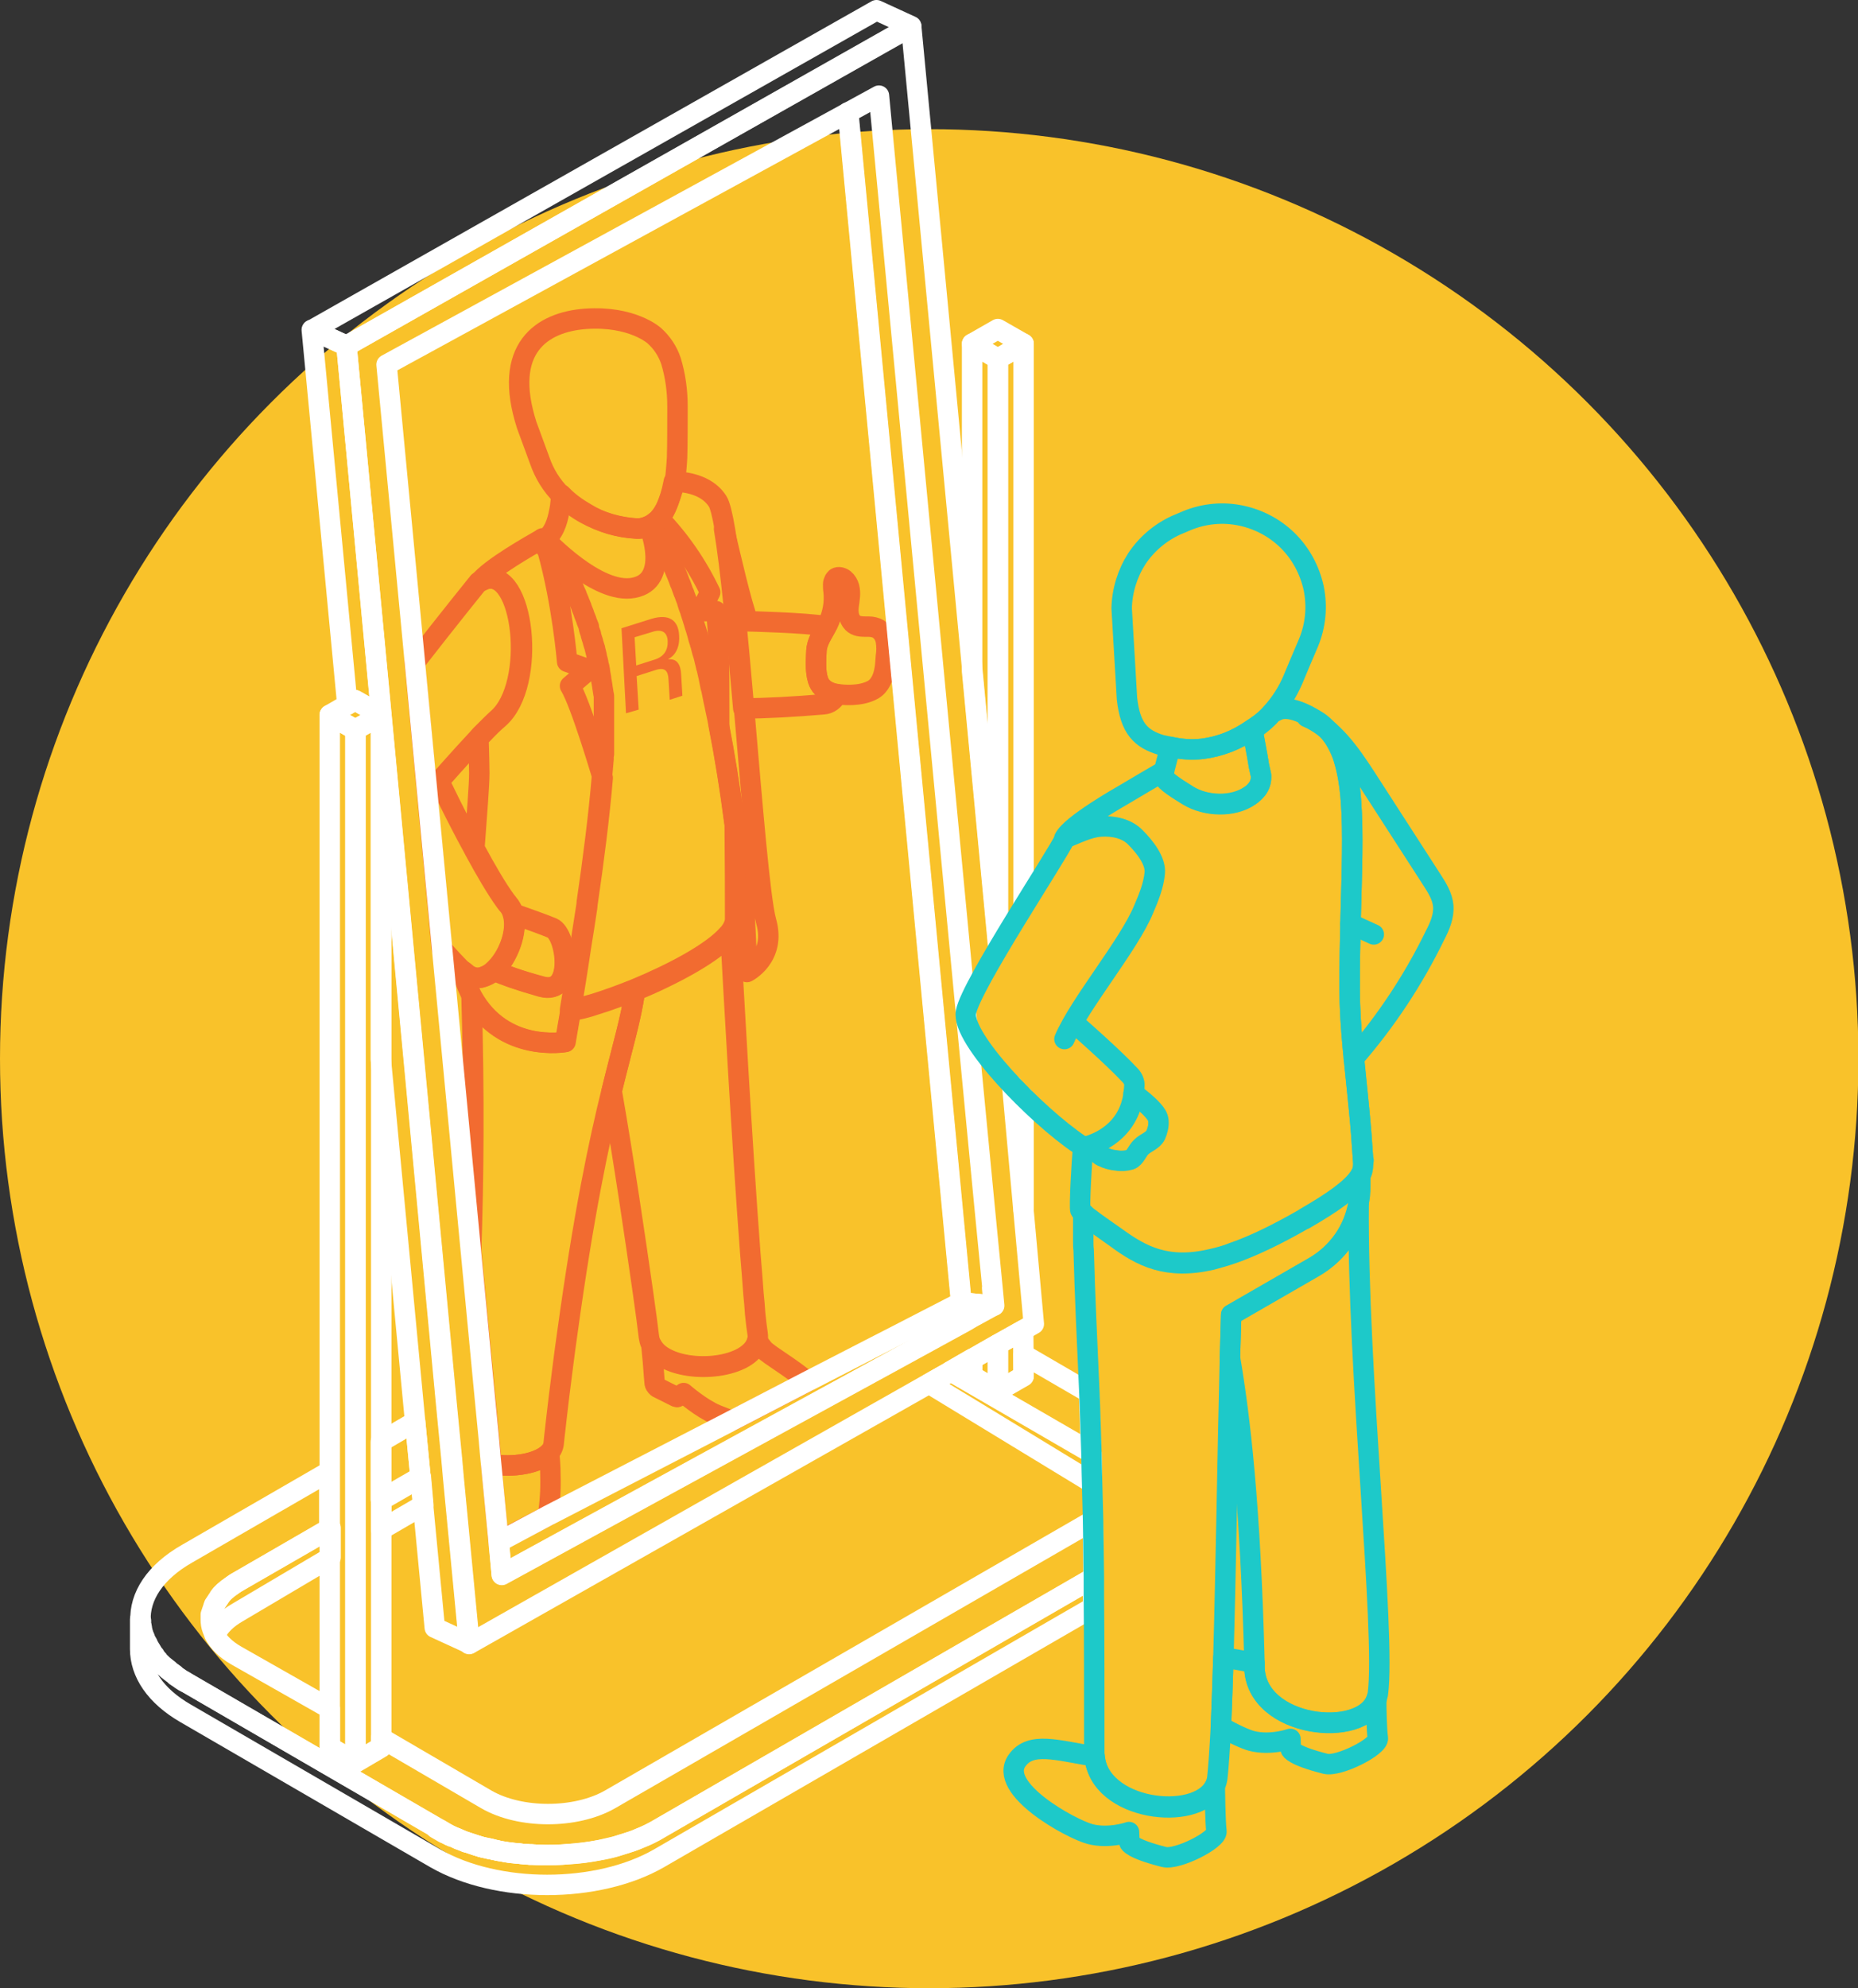 <svg xmlns="http://www.w3.org/2000/svg" xmlns:xlink="http://www.w3.org/1999/xlink" id="Layer_1" x="0px" y="0px" viewBox="0 0 454.7 486.4" style="enable-background:new 0 0 454.7 486.4;" xml:space="preserve"><rect x="0" y="0" width="454.7" height="486.4" fill="#333333" stroke="none"/><style type="text/css">	.st0{fill:#F9C22A;}	.st1{fill:none;stroke:#F26B30;stroke-width:5;stroke-linecap:round;stroke-linejoin:round;}	.st2{fill:none;stroke:#FFFFFF;stroke-width:5;stroke-linecap:round;stroke-linejoin:round;}	.st3{fill:none;stroke:#1DC9C9;stroke-width:5;stroke-linecap:round;stroke-linejoin:round;}	.st4{fill:#F26B30;}</style><circle class="st0" cx="227.4" cy="259" r="227.4"></circle><path class="st1" d="M183.1,152c0,0,13.7,0.3,19.2,1.2c-1,1.9-2.4,3.7-2.5,6.1c-0.1,2.3-0.3,5,0.4,7.1c0.9,2.8,3.8,3.3,4.7,3.5 c-0.8,1.4-1.9,2.3-3.4,2.4c-7,0.6-14.1,1-19.6,1c-1.5-17.3-3.1-34.5-4.7-43.9C178.8,136.2,181.5,148,183.1,152z"></path><path class="st1" d="M121.8,175.8c-1,0.9-2.5,2.4-4.2,4.1l-0.7,0.8c-4.4,4.7-9.4,10.4-9.4,10.4s3.9,8.3,8.4,16.5l0.2,0.4 c2.6,4.8,5.4,9.6,7.6,12.6c0.3,0.4,0.5,0.7,0.8,1c0.5,0.6,0.8,1.3,1,2c1.3,4.3-1.2,10.7-4.7,13.8c-0.9,0.9-2.1,1.5-3.4,1.8 c-0.8,0.1-1.5,0-2.2-0.3c-0.5-0.2-1-0.5-1.4-0.9c-0.2-0.1-0.3-0.3-0.5-0.4c-1.8-1.8-3.6-3.7-5.2-5.6l-6.6-69.9 c8-10.3,15.6-19.7,15.6-19.7c0.4-0.2,0.8-0.4,1.3-0.6C128.1,138.3,131.3,167.5,121.8,175.8z"></path><path class="st1" d="M200.2,166.4c-0.7-2.2-0.5-4.9-0.4-7.1c0.1-2.3,1.5-4.1,2.5-6.1c0.1-0.2,0.2-0.3,0.3-0.5c1.2-2.5,1.7-5.3,1.4-8 c-0.1-0.6-0.1-1.2-0.1-1.8c0-0.3,0.1-0.6,0.2-0.8c0.1-0.3,0.3-0.5,0.5-0.7c0.6-0.4,1.5-0.1,2,0.3c0.6,0.5,1,1.2,1.2,1.9 c0.4,1.5,0.1,3-0.1,4.5c-0.2,1.5-0.1,3.2,1,4.3c0.8,0.8,2,0.9,3.1,0.9h0.8c0.8,0,1.7,0.2,2.4,0.6c0.5,0.4,0.9,0.8,1.2,1.3 c0.3,0.5,0.5,1.1,0.6,1.6c0.2,1.3,0.2,2.5,0,3.8c-0.1,1-0.1,2.1-0.3,3.1c-0.3,1.9-1.1,4-2.8,5c-3.1,1.8-7.8,1.3-8.7,1.1h-0.1 C204,169.7,201.1,169.2,200.2,166.4z"></path><path class="st1" d="M175.3,346.1c-3.8-1.6-8-5.3-8-5.3s-1.5,1.1-1.7,1l-4.4-2.2c-0.3-0.1-0.5-0.3-0.7-0.6c-0.2-0.2-0.3-0.5-0.3-0.8 c0,0-0.2-2.2-0.4-5c-0.1-1.3-0.3-2.8-0.4-4.3c0.6,1.2,1.6,2.2,2.7,2.9c6.8,4.4,21.5,2.8,23.2-3.8c0.5,0.7,1,1.4,1.6,2.1 c1.4,1.5,6.8,4.5,10.7,7.9l-18.5,9.6C177.8,347.1,176.6,346.6,175.3,346.1z"></path><path class="st1" d="M134.4,355.4c0.1,1.3,0.3,3.2,0.3,5.6c0.1,3.3-0.1,6.6-0.6,9.8l-12.1,6.3l-1.8-18.9 C125.5,359.1,131.8,358.1,134.4,355.4z"></path><path class="st1" d="M162.1,331.9c-1.2-0.7-2.1-1.7-2.7-2.9c0-0.1-0.1-0.1-0.1-0.2c-0.3-0.6-0.4-1.2-0.5-1.8 c-0.3-2.5-0.8-6.4-1.5-11.2c-1.8-12.6-4.6-31.7-7.6-48.9c2.7-11.1,4.8-17.9,5.7-24.5c9.2-3.8,19.1-9.1,22.9-13.5l0.5-0.6 c0,0.3,0,0.5,0,0.8c0.5,9.6,2.8,51,4.8,77.3c0.3,3.7,0.6,7.2,0.8,10.2c0.2,1.7,0.3,3.3,0.4,4.7c0.2,2,0.4,3.7,0.6,4.9 c0.1,0.7,0.1,1.4-0.1,2.1C183.6,334.7,168.9,336.3,162.1,331.9z"></path><path class="st1" d="M179.7,201.1c-1-7.8-2.3-15.9-3.9-24.1c0.1,0.3,0.1,0.7,0.2,1c0-0.3,0-2.2,0-5c0-6.9,0-19-0.8-23.5h-3.7 l2.3-4.6c-3.2-6.7-7.4-12.8-12.5-18.1c0.6-0.7,1.1-1.5,1.6-2.4c0.9-1.9,1.5-4,1.9-6.1l0.1-0.5c4.3,0.1,8.5,1.4,10.7,4.8 c0.6,0.9,1.2,3.4,1.8,6.9c1.6,9.4,3.2,26.6,4.7,43.9c2,23.2,3.9,46.7,5.4,52c2.5,8.8-4.7,12.4-4.7,12.4c-0.1-2.1-0.2-4.2-0.2-6.3 c-0.4-9.6-1.2-19.4-2.5-29.5C179.8,201.8,179.8,201.4,179.7,201.1z"></path><path class="st1" d="M132.5,131.9c0.3,1,0.8,1.9,1.5,2.8c3.6,12.8,4.8,27.2,4.8,27.2l5.4,1.9l-4.7,4c2.6,4.2,7.8,21.9,8,22.5 c-0.8,9.5-2.2,20.4-3.7,30.6c0,0.3-0.1,0.6-0.1,1c-0.5,3.3-1,6.6-1.5,9.6c-0.9,6.1-1.8,11.6-2.5,15.8c-0.6,3.6-1.1,6.3-1.3,7.6 c0,0-15.2,2.8-22.9-11.2c-0.8-1.6-1.5-3.2-2.1-4.9c0,0,0-0.4,0.1-1.2l0.5,0.4c0.4,0.4,0.9,0.7,1.4,0.9c0.7,0.3,1.5,0.4,2.2,0.3 c1.3-0.3,2.5-0.9,3.4-1.8c2.4,1.1,5.9,2.4,11.5,3.9c8.4,2.4,6.2-12.8,2.7-14.3c-1.9-0.8-6.1-2.3-9.5-3.5c-0.2-0.7-0.6-1.4-1-2 c-0.3-0.3-0.5-0.7-0.8-1c-2.3-3.1-5-7.8-7.6-12.6l-0.2-0.4c0.6-8.2,1.2-15.5,1.2-18.4c0-1.8-0.1-4.8-0.2-8.5l0.7-0.7 c1.6-1.7,3.1-3.2,4.2-4.1c9.6-8.3,6.3-37.4-3.4-34c-0.4,0.2-0.9,0.4-1.3,0.6C120.1,138.9,129.9,133.4,132.5,131.9L132.5,131.9z"></path><path class="st1" d="M138.3,254.9c0.2-1.3,0.7-4,1.3-7.6c2.1-0.3,4.1-0.8,6.1-1.5c3.3-1,6.5-2.2,9.7-3.5c-0.9,6.6-3,13.5-5.7,24.5 c-3.1,12.5-6.9,30.4-10.9,59.6c-0.7,4.8-1.3,9.9-2,15.3c-0.2,1.7-0.4,3.4-0.6,5.1c-0.2,2.1-0.5,4.1-0.7,6.3 c-0.1,0.9-0.5,1.7-1.1,2.3c-2.6,2.7-8.9,3.7-14.1,2.8l-0.2-2l-0.4-4.5l-0.8-8.4l-0.5-5l-3.1-32.5c0.6-16.9,0.8-37.9,0.1-62 C123,257.7,138.3,254.9,138.3,254.9z"></path><path class="st1" d="M155.7,129.3c0.5,0,0.8,0,0.8,0c0.2,0,0.4,0,0.5-0.1c0.7-0.1,1.5-0.4,2.1-0.7c0.2-0.1,0.4-0.2,0.5-0.3 c0.3-0.2,0.6-0.4,0.8-0.6c1.2,2.3,2.1,4.7,2.7,7.2l0.1,0.2l0.3,0.7l0.5,1l0.3,0.6c0.2,0.4,0.4,0.8,0.5,1.3l0.2,0.5 c0.2,0.5,0.4,0.9,0.6,1.4l0.2,0.5c0.2,0.5,0.4,1,0.6,1.6l0.2,0.4c0.2,0.6,0.4,1.1,0.6,1.7c0,0.1,0.1,0.3,0.2,0.4 c0.2,0.6,0.4,1.2,0.7,1.9l0.1,0.4c0.2,0.7,0.4,1.3,0.7,2l0.1,0.4c0.2,0.7,0.5,1.4,0.7,2.2l0.1,0.3c0.2,0.8,0.5,1.5,0.7,2.3l0.1,0.3 c0.2,0.8,0.4,1.6,0.7,2.4c0,0.1,0,0.2,0.1,0.3c0.2,0.8,0.4,1.7,0.7,2.6c0,0.1,0.1,0.2,0.1,0.3c0.2,0.8,0.4,1.7,0.6,2.5 c0,0.1,0,0.2,0.1,0.3c0.4,1.6,0.7,3.1,1,4.7c0.1,0.3,0.1,0.5,0.2,0.7c0.2,1,0.4,2,0.6,3c0.1,0.3,0.1,0.6,0.2,0.9 c0.3,1.3,0.5,2.5,0.8,3.8l0.1,0.3c1.6,8.2,2.9,16.3,3.9,24.1c0,0.3,0.1,0.6,0.1,0.9c0.1,9.6,0.1,17.9,0.1,23.3c-0.1,1-0.5,2-1.2,2.9 c-0.1,0.2-0.3,0.4-0.5,0.6c-3.8,4.5-13.7,9.7-22.9,13.5c-3.5,1.4-6.8,2.6-9.7,3.5c-2,0.6-4,1.1-6.1,1.5c0.7-4.2,1.6-9.6,2.5-15.7 c0.5-3.1,1-6.3,1.5-9.6c0-0.3,0.1-0.6,0.1-1c1.5-10.2,2.9-21.1,3.7-30.6l0.2-2.1V188c0.1-0.7,0.1-1.5,0.2-2.2v-0.3 c0-0.3,0-0.7,0.1-1c0-0.2,0-0.3,0-0.5c0-0.3,0-0.5,0-0.8c0-0.2,0-0.5,0-0.7c0-0.2,0-0.4,0-0.6c0-0.2,0-0.5,0-0.8v-0.5 c0-0.3,0-0.6,0-0.9v-0.4c0-0.3,0-0.6,0-0.9v-6c0-0.2,0-0.5,0-0.7l0-0.4c0-0.2,0-0.4,0-0.6c0-0.3,0-0.6-0.1-0.9 c-0.1-0.6-0.2-1.3-0.3-1.9v-0.1c-0.1-0.6-0.2-1.2-0.3-1.7v-0.2c-0.1-0.6-0.2-1.1-0.3-1.7c0-0.1,0-0.1,0-0.2 c-0.1-0.6-0.2-1.1-0.4-1.7c0-0.1,0-0.1,0-0.2c-0.1-0.6-0.3-1.1-0.4-1.7c0,0,0-0.1,0-0.1c-0.1-0.5-0.3-1.1-0.4-1.6l0-0.1 c-0.2-0.5-0.3-1-0.5-1.6l0-0.1c-0.2-0.5-0.3-1-0.5-1.6c0,0,0,0,0-0.1l0-0.1c-0.2-0.5-0.4-1-0.5-1.6c0,0,0,0,0-0.1v-0.1 c-0.2-0.5-0.4-1-0.6-1.5v-0.1c0,0,0,0,0,0c-0.2-0.5-0.4-1-0.6-1.5c0,0,0-0.1,0-0.1c-0.2-0.5-0.4-1-0.6-1.5l0-0.1 c-0.2-0.5-0.4-1-0.6-1.4l0-0.1c-0.2-0.5-0.4-0.9-0.6-1.4l0-0.1c-0.2-0.4-0.4-0.9-0.6-1.3v-0.1c-0.2-0.4-0.4-0.9-0.6-1.3l0-0.1 c-0.2-0.4-0.4-0.8-0.6-1.2l0,0c-0.2-0.4-0.4-0.8-0.6-1.2v-0.1c-0.2-0.4-0.4-0.8-0.6-1.1v0l-0.6-1l-0.2-0.4c-1.1-1-2.1-2-3-3.2 c-0.6-0.9-1.1-1.8-1.5-2.8c0,0,0.9,0.1,1.1-0.1c2.1-2,2.7-4.8,3.2-7.7c0.1-0.9,0.2-1.9,0.3-2.9c1.7,1.8,3.8,3.3,5.9,4.5 C147,127.8,151.3,129.1,155.7,129.3"></path><path class="st1" d="M162.9,124.4c-0.4,0.9-0.9,1.7-1.6,2.4c-0.3,0.3-0.5,0.6-0.8,0.8c-0.3,0.2-0.5,0.4-0.8,0.6l0,0 c-0.2,0.1-0.4,0.2-0.5,0.3c-0.7,0.3-1.4,0.6-2.1,0.7c-0.2,0-0.3,0.1-0.5,0.1c0,0-0.3,0-0.8,0c-4.4-0.3-8.7-1.5-12.5-3.6 c-2.2-1.2-4.2-2.7-5.9-4.5c-2.4-2.4-4.2-5.3-5.3-8.5l-3.2-8.7c-6-18.7,3.6-25.2,14.4-26c11.4-0.8,16.8,4.1,16.8,4.1 c1.9,1.7,3.3,3.8,4.1,6.2c1.1,3.6,1.6,7.4,1.6,11.1c0,3.8,0,9.3-0.1,12.5c-0.1,2-0.3,3.9-0.5,5.9c0,0.2-0.1,0.4-0.1,0.5 C164.4,120.4,163.8,122.5,162.9,124.4L162.9,124.4z"></path><path class="st1" d="M125.6,223.6c3.4,1.2,7.6,2.7,9.5,3.5c3.5,1.5,5.7,16.6-2.7,14.3c-5.5-1.6-9-2.8-11.4-3.9 C124.3,234.3,126.9,227.8,125.6,223.6z"></path><path class="st2" d="M123.8,453.1c1.1,0.2,2.3,0.3,3.5,0.4C126.1,453.4,125,453.3,123.8,453.1z"></path><path class="st2" d="M129.6,453.7l0.6,0L129.6,453.7z"></path><path class="st2" d="M108.3,448.2l0.5,0.3L108.3,448.2z"></path><path class="st2" d="M109.9,449l0.6,0.3L109.9,449z"></path><path class="st2" d="M115.8,451.2l0.6,0.2L115.8,451.2z"></path><path class="st2" d="M111.7,449.7l0.5,0.2L111.7,449.7z"></path><path class="st2" d="M119.6,452.2l0.6,0.1L119.6,452.2z"></path><path class="st2" d="M117.6,451.8l0.7,0.2C118.1,451.9,117.8,451.8,117.6,451.8L117.6,451.8z"></path><path class="st2" d="M266.5,362.3l-39.1-23.8l1.2-0.7l4.1-2.3l33.8,19.6c0.2,0.1,0.4,0.2,0.6,0.4c0.1,1.6,0.1,5.7,0.1,7.3 C266.9,362.6,266.7,362.4,266.5,362.3z"></path><path class="st2" d="M237.9,84.1l6.3-3.6l6.3,3.6l-6.3,3.7L237.9,84.1z"></path><path class="st2" d="M247.7,265.5l5.3,58.4l-2.6,1.5l-5.4,3l-0.9,0.5l-6.3,3.6l-5.2,3l-5.3,3l-112.5,63.7l-3.9-40.7l-0.4-4.5 l-1.3-13.4L84.8,84.6L223,6.5l15,157.9l6.3,66.3"></path><path class="st2" d="M237.9,263.5L215.1,23.4l-7.5,4.1l27.7,291.1l2.7,0.3l5.3,0.5l-0.4-4.2l-2-20.5L237.9,263.5L215.1,23.4 L94.6,89.2l23.7,249.1l1.3,13.4l0.4,4.5l2.8,29l96.6-52.8l4.2-2.3l12.6-6.9l1.7-1l5.3-2.9l-0.4-4.2"></path><path class="st2" d="M227.4,338.5l5.3-3l-4.1,2.3L227.4,338.5z"></path><path class="st2" d="M84.8,84.6l24.5,258.9l1.3,13.4l0.4,4.5l3.9,40.7l-8.5-3.9l-3.1-32.4l-0.4-4.5l-1.3-13.4l-8.4-88.7v-84.3 l-6.3-3.6l-1.9,1.1l-8.7-91.7L84.8,84.6z"></path><path class="st2" d="M207.5,27.5l27.7,291.1L207.5,27.5z"></path><path class="st2" d="M93.3,174.9l-6.3,3.6l-1.5-0.8l-4.8-2.8l4.3-2.5l1.9-1.1L93.3,174.9z"></path><path class="st2" d="M34.5,396.6v0.5c0,0.2,0,0.4,0.1,0.6c0,0.2,0,0.4,0.1,0.5c0,0.2,0.1,0.4,0.1,0.6c0,0.2,0.1,0.3,0.1,0.5l0.2,0.6 c0.1,0.2,0.1,0.3,0.2,0.5c0.1,0.1,0.1,0.4,0.2,0.5c0.1,0.2,0.1,0.3,0.2,0.5c0.1,0.2,0.2,0.4,0.3,0.5c0.1,0.2,0.2,0.3,0.2,0.5 l0.3,0.5c0.1,0.2,0.2,0.3,0.3,0.5l0.3,0.5c0.1,0.2,0.2,0.3,0.3,0.5c0.1,0.2,0.3,0.4,0.4,0.5c0.1,0.2,0.2,0.3,0.3,0.5 c0.1,0.2,0.3,0.4,0.4,0.5c0.2,0.2,0.3,0.3,0.4,0.5c0.1,0.2,0.3,0.3,0.5,0.5l0.4,0.4l0.6,0.5l0.5,0.4c0.2,0.1,0.4,0.3,0.6,0.5 c0.2,0.2,0.3,0.3,0.5,0.4l0.7,0.5L43,410c0.3,0.2,0.6,0.4,0.9,0.6l0.4,0.3c0.4,0.3,0.9,0.6,1.4,0.8l61,35.4c0.5,0.3,1,0.6,1.6,0.9 l0.5,0.3c0.4,0.2,0.8,0.4,1.1,0.6l0.6,0.3c0.4,0.2,0.8,0.3,1.2,0.5l0.5,0.2c0.6,0.2,1.2,0.5,1.7,0.7c0.6,0.2,1.2,0.4,1.8,0.6 l0.6,0.2c0.4,0.1,0.9,0.2,1.3,0.4l0.7,0.2c0.4,0.1,0.9,0.2,1.3,0.3l0.6,0.1c0.6,0.1,1.3,0.3,1.9,0.4c0.6,0.1,1.1,0.2,1.7,0.3 c1.1,0.2,2.3,0.3,3.5,0.4c0.8,0.1,1.6,0.1,2.3,0.2l0.6,0c0.8,0,1.6,0.1,2.3,0.1c2.2,0.1,4.3,0,6.5-0.2c2.6-0.2,5.2-0.5,7.8-1 c1.3-0.3,2.6-0.6,3.9-0.9c1.3-0.4,2.5-0.8,3.8-1.2c0.6-0.2,1.2-0.4,1.8-0.7c1.8-0.7,3.4-1.5,5.1-2.5l106.1-61.3c0,1.5,0,5.6,0,7.2 l-106.2,61.4c-15.1,8.7-39.7,8.7-54.8,0l-61-35.4c-7.5-4.3-11.2-10-11.2-15.8v-7.2C34.5,396.3,34.5,396.4,34.5,396.6L34.5,396.6z"></path><path class="st2" d="M244.2,230.6l-6.3-66.3V84.1l6.3,3.7V230.6z"></path><path class="st2" d="M237.9,336.7v-4.2l6.3-3.6v11.4L237.9,336.7z"></path><path class="st2" d="M76.4,80.7L214.5,2.5l8.5,3.9L84.8,84.6L76.4,80.7z"></path><path class="st2" d="M87,178.5v252.6l-6.3-3.7V174.9l4.8,2.8L87,178.5z"></path><path class="st2" d="M134.1,370.8l44.9-23.2l18.5-9.6l16.7-8.6l4.3-2.2l13-6.7l3.7-1.9l2.7,0.3l5.3,0.5l-5.3,2.9l-1.7,1l-12.6,6.9 l-4.2,2.3l-96.6,52.8l-0.7-8.1L134.1,370.8z"></path><path class="st2" d="M103.6,368.2l-10.3,6v-7.2l9.7-5.6L103.6,368.2z"></path><path class="st2" d="M232.7,335.4l5.2-3v4.2l6.3,3.7l6.3-3.7v-5.2l16,9.3c0.2,4.4,0.3,9.1,0.5,14.6c-0.2-0.1-0.4-0.2-0.6-0.4 L232.7,335.4z"></path><path class="st2" d="M58.1,394.5c-2.6,1.5-4.4,3.3-5.3,5.2c-0.2-0.4-0.4-0.8-0.5-1.3c-0.3-0.8-0.4-1.6-0.4-2.4v-0.6 c0-0.1,0-0.2,0-0.3c0-0.1,0-0.2,0-0.3c0-0.1,0.1-0.2,0.1-0.3c0-0.1,0-0.2,0.1-0.3c0-0.1,0-0.2,0.1-0.3l0.1-0.3 c0-0.1,0.1-0.2,0.1-0.3c0-0.1,0.1-0.2,0.1-0.3l0.1-0.3l0.1-0.3l0.2-0.3c0-0.1,0.1-0.2,0.2-0.3c0.1-0.1,0.1-0.2,0.2-0.3l0.2-0.3 l0.2-0.3c0.1-0.1,0.1-0.2,0.2-0.3l0.2-0.3l0.2-0.3c0.1-0.1,0.2-0.2,0.3-0.3l0.3-0.3c0.1-0.1,0.2-0.2,0.3-0.3l0.3-0.2l0.3-0.3 l0.3-0.2l0.4-0.3l0.3-0.2l0.4-0.3l0.3-0.2l0.8-0.5l22.6-13.1v7.2L58.1,394.5z"></path><path class="st2" d="M156.4,449.8c-0.6,0.2-1.2,0.5-1.8,0.7c-1.2,0.4-2.5,0.8-3.8,1.2c-1.3,0.4-2.6,0.7-3.9,0.9 c-2.6,0.5-5.2,0.9-7.8,1c-2.2,0.2-4.3,0.2-6.5,0.2c-0.8,0-1.6-0.1-2.3-0.1l-0.6,0c-0.8-0.1-1.6-0.1-2.3-0.2 c-1.2-0.1-2.3-0.3-3.5-0.4c-0.6-0.1-1.1-0.2-1.7-0.3l-1.9-0.4l-0.6-0.1c-0.4-0.1-0.9-0.2-1.3-0.3l-0.7-0.2c-0.4-0.1-0.9-0.2-1.3-0.4 l-0.6-0.2c-0.6-0.2-1.2-0.4-1.8-0.6c-0.6-0.2-1.2-0.4-1.7-0.7c-0.2-0.1-0.4-0.1-0.5-0.2l-1.2-0.5l-0.6-0.3c-0.4-0.2-0.8-0.4-1.1-0.6 l-0.5-0.3c-0.5-0.3-1-0.6-1.6-0.9l-61-35.4c-0.5-0.3-0.9-0.6-1.4-0.8l-0.4-0.3c-0.3-0.2-0.6-0.4-0.9-0.6l-0.5-0.4 c-0.2-0.2-0.5-0.3-0.7-0.5l-0.5-0.4c-0.2-0.1-0.4-0.3-0.6-0.5c-0.2-0.2-0.3-0.3-0.5-0.4l-0.6-0.5l-0.4-0.4c-0.2-0.2-0.3-0.3-0.5-0.5 l-0.4-0.5c-0.1-0.2-0.3-0.4-0.4-0.5c-0.1-0.2-0.2-0.3-0.4-0.5c-0.1-0.2-0.3-0.3-0.4-0.5c-0.1-0.2-0.2-0.3-0.3-0.5l-0.3-0.5 c-0.1-0.2-0.2-0.3-0.3-0.5l-0.3-0.5c-0.1-0.2-0.2-0.3-0.2-0.5c-0.1-0.2-0.2-0.4-0.2-0.5c-0.1-0.2-0.1-0.3-0.2-0.5 c-0.1-0.2-0.1-0.4-0.2-0.5l-0.2-0.5c0-0.1-0.1-0.4-0.2-0.6c0-0.2-0.1-0.3-0.1-0.5c0-0.1-0.1-0.4-0.1-0.6c0-0.2,0-0.3-0.1-0.5 c0-0.2-0.1-0.4-0.1-0.6c0-0.2,0-0.3,0-0.5c-0.3-6,3.5-12,11.4-16.5l34.8-20.1v14.1l-22.6,13c-0.3,0.1-0.5,0.3-0.8,0.5l-0.3,0.2 l-0.4,0.3l-0.3,0.2c-0.1,0.1-0.3,0.2-0.4,0.3l-0.3,0.2l-0.3,0.3l-0.3,0.2l-0.3,0.3l-0.3,0.3l-0.3,0.3l-0.2,0.3 c-0.1,0.1-0.2,0.2-0.2,0.3l-0.2,0.3l-0.2,0.3l-0.2,0.3c-0.1,0.1-0.1,0.2-0.2,0.3c-0.1,0.1-0.1,0.2-0.2,0.3c0,0.1-0.1,0.2-0.2,0.3 c-0.1,0.1-0.1,0.2-0.1,0.3c0,0.1-0.1,0.2-0.1,0.3c0,0.1-0.1,0.2-0.1,0.3c0,0.1-0.1,0.2-0.1,0.3l-0.1,0.3c0,0.1,0,0.2-0.1,0.3 c0,0.1,0,0.2-0.1,0.3l-0.1,0.3c0,0.1,0,0.2,0,0.3c0,0.1,0,0.2,0,0.3c0,0.1,0,0.2,0,0.3v0.3c0,0.8,0.1,1.6,0.4,2.4 c0.2,0.4,0.3,0.8,0.5,1.3c1,1.9,2.7,3.6,5.3,5.1L80.7,418v9.5l6.3,3.6l6.3-3.7v-2.2l25.7,15c8.3,4.8,21.9,4.8,30.3,0l117.1-67.6 c0.4-0.2,0.7-0.4,1-0.7c0.1,4.3,0.2,9,0.2,14.1l-106.1,61.3C159.9,448.3,158.2,449.1,156.4,449.8L156.4,449.8z"></path><path class="st2" d="M106.7,447.3c0.5,0.3,1,0.6,1.6,0.9C107.7,447.9,107.2,447.6,106.7,447.3z"></path><path class="st2" d="M110.5,449.2c0.4,0.2,0.8,0.3,1.2,0.5C111.3,449.6,110.9,449.4,110.5,449.2z"></path><path class="st2" d="M130.2,453.7c0.8,0,1.6,0.1,2.3,0.1C131.8,453.8,130.9,453.8,130.2,453.7z"></path><path class="st2" d="M127.3,453.5c0.8,0.1,1.6,0.1,2.3,0.2C128.8,453.7,128,453.6,127.3,453.5z"></path><path class="st2" d="M120.2,452.4c0.6,0.1,1.3,0.3,1.9,0.4C121.5,452.6,120.8,452.5,120.2,452.4z"></path><path class="st2" d="M118.3,451.9l1.3,0.3L118.3,451.9z"></path><path class="st2" d="M116.3,451.4l1.3,0.4C117.2,451.6,116.8,451.5,116.3,451.4z"></path><path class="st2" d="M108.8,448.4c0.4,0.2,0.8,0.4,1.1,0.6C109.5,448.8,109.1,448.6,108.8,448.4z"></path><path class="st2" d="M112.2,450c0.6,0.2,1.2,0.4,1.8,0.7C113.4,450.4,112.8,450.2,112.2,450L112.2,450z"></path><path class="st2" d="M114,450.6c0.6,0.2,1.2,0.4,1.8,0.6C115.2,451,114.6,450.8,114,450.6z"></path><path class="st2" d="M244.3,231.8l-0.1-1.1V87.8l6.3-3.7v137.5"></path><path class="st2" d="M250.5,268.4V296"></path><path class="st2" d="M102.9,361.3l-9.7,5.6v-14.2l8.4-4.9L102.9,361.3z"></path><path class="st2" d="M250.5,336.7l-6.3,3.6v-11.4l0.9-0.5l5.3-3L250.5,336.7z"></path><path class="st2" d="M93.3,174.9v252.6l-6.3,3.7V178.5L93.3,174.9z"></path><path class="st3" d="M326.1,180L326.1,180c-0.2-0.3-0.5-0.7-0.9-1.1C325.6,179.2,325.9,179.6,326.1,180L326.1,180z"></path><path class="st3" d="M333.7,283.9l-0.1,0c-0.3-4.5-0.6-8.6-1-12.5c-1.1-11.2-2.3-20.1-2.3-29.4c-0.1-25.2,2.2-44.6-1.4-56.2"></path><path class="st3" d="M307,406.8l0,1.2c0.4,14.8,26.5,17.5,29.8,7.8c0,2.2,0.1,7.7,0.4,9.4c0.3,2.1-9.6,7.1-12.8,6.3 c-8-2-8.5-3.5-8.5-3.5l-0.1-2.6c0,0-4.9,1.7-9.5,0.5c-1.5-0.4-4.4-1.7-7.5-3.5c0.2-4.8,0.4-10.6,0.6-16.9 C301.7,405.8,304.2,406.3,307,406.8z"></path><path class="st3" d="M297.2,437.3c0,0.1,0.1,0.2,0.1,0.3c0,0,0.1,8.3,0.4,10.4c0.3,2.1-9.6,7.1-12.8,6.3c-8-2-8.5-3.5-8.5-3.5 l-0.1-2.6c0,0-4.9,1.7-9.5,0.5c-4.6-1.2-22.8-11.1-17.9-18c3.3-4.7,9.7-2.5,19-1C268.9,443.1,292.7,445.8,297.2,437.3z"></path><path class="st3" d="M307,407.9l0-1.2c-1-38.6-3.5-59.9-6-74.6c0.1-3.5,0.2-7,0.3-10.4l20.3-11.7c2.9-1.7,5.3-3.9,7.2-6.6 c1.9-2.7,3.2-5.8,3.7-9.1c-0.4,41,6.7,105.2,4.7,120.1c-0.1,0.4-0.2,0.8-0.3,1.2C333.5,425.5,307.4,422.7,307,407.9z"></path><path class="st3" d="M294.3,183.2c4.4-0.6,8.6-2.2,12.2-4.8l1.2,6.5l0.4,2.4l0.5,2.3c0.1,1.2-0.2,2.4-0.9,3.3 c-0.5,0.7-1.1,1.3-1.8,1.7c-4.2,2.9-10.9,2.6-15.1,0c-4.2-2.6-6-3.9-6.2-5.1c0,0,0.1-0.4,0.3-1c0.3-1.2,0.9-3.5,1.5-5.8 C289,183.3,291.7,183.5,294.3,183.2L294.3,183.2z"></path><path class="st3" d="M267.2,360.2c0-1.7-0.1-3.2-0.1-4.8c-0.2-5.4-0.3-10.2-0.5-14.6c-0.6-13.9-1.1-23.5-1.4-35 c-0.1-0.7-0.1-1.5-0.1-2.2v-2.2l0-0.1c0-1.5,0-3,0-4.6c0.5,0.5,0.9,0.9,1.5,1.3c1.5,1.2,3.6,2.6,6.7,4.8c6.1,4.4,12.3,7.8,23.3,5.2 c1.8-0.4,3.6-0.9,5.3-1.6c4.9-1.7,10.5-4.4,17.3-8.3l0.1-0.1c7.1-4.1,11.4-7.2,13.3-10l0.1-0.1c0.1-0.1,0.2-0.2,0.2-0.4v2.8 c0,1.3-0.1,2.6-0.4,3.9c-0.6,3.3-1.8,6.4-3.7,9.1c-1.9,2.7-4.4,5-7.2,6.6l-20.3,11.7c-0.1,3.4-0.2,6.8-0.3,10.4 c-0.6,24.5-1,52.3-1.6,73.3c-0.2,6.4-0.4,12.1-0.6,16.9c-0.3,5.7-0.6,10.2-0.9,12.8c-0.1,0.7-0.3,1.4-0.7,2.1 c-4.5,8.5-28.3,5.8-29.4-7.7c0-0.3,0-0.7,0-1c0-14.6,0-27.1-0.1-37.9c0-1.6,0-3.1,0-4.7c-0.1-5.1-0.1-9.7-0.2-14.1 C267.4,367.7,267.3,363.8,267.2,360.2z"></path><path class="st3" d="M260.5,205.1c1.3-3.2,14.2-10.5,14.2-10.5c3.7-2.2,7.1-4.2,10.2-6l-0.3,1c0.1,1.1,1.9,2.5,6.2,5.1 s11,2.9,15.1,0c0.7-0.5,1.3-1.1,1.8-1.7c0.7-1,1-2.1,0.9-3.3l-0.5-2.2l-0.4-2.4l-1.2-6.5l0.9-0.6c1.5-1.1,2.8-2.2,4-3.6l1-0.5 c0.7-0.3,3.1-1.8,9.8,2.4c1.2,0.7,2.2,1.7,3.1,2.7c0.3,0.4,0.6,0.8,0.9,1.2c1.2,1.8,2.1,3.7,2.7,5.7c3.6,11.7,1.3,31.1,1.4,56.2 c0,9.3,1.3,18.2,2.3,29.4c0.4,3.9,0.7,8,1,12.5v0.7c0,1.1-0.2,2.1-0.8,3.1c-0.1,0.1-0.1,0.2-0.2,0.4l-0.1,0.1 c-1.9,2.8-6.2,5.9-13.3,10l-0.1,0c-6.8,3.9-12.5,6.6-17.3,8.3c-1.7,0.6-3.5,1.1-5.3,1.6c-11,2.5-17.2-0.8-23.3-5.3 c-3.1-2.2-5.2-3.7-6.7-4.8c-0.5-0.4-1-0.8-1.5-1.3l0,0l-0.1-0.1c-0.2-0.2-0.3-0.4-0.5-0.6c-0.3-0.5,0.3-12.3,0.7-15.4"></path><path class="st3" d="M262.7,250.1c9,7.9,12.5,11.5,14,13.1c0.6,0.7,1,1.6,0.9,2.5c-0.4,10.3-8,13.6-11.1,14.6 c-0.4,0.1-0.8,0.2-1.2,0.1c-0.4-0.1-0.8-0.2-1.1-0.4c-10.7-7.2-29-26-27.8-32.4c1.2-6.6,22.7-38.9,24.2-42.5"></path><path class="st3" d="M307.3,177.8c-0.3,0.2-0.6,0.4-0.9,0.6c-3.9,2.7-7.9,4.3-12.2,4.8c-2.7,0.3-5.4,0.1-8-0.5 c-0.6-0.1-1.2-0.3-1.9-0.4c-5.1-1.5-7.7-4.1-8.5-11.4l-1.3-22.1c0.1-4.3,1.4-8.5,3.7-12.1c2.4-3.6,5.7-6.4,9.6-8.2l1.9-0.8 c4.2-1.9,8.8-2.5,13.3-1.7c4.5,0.8,8.7,2.9,12,6.1c3.3,3.2,5.5,7.3,6.5,11.8c0.9,4.5,0.5,9.1-1.3,13.4c-1.4,3.2-2.7,6.4-3.8,9 c-1.3,3-3,5.7-5.2,8.1C310.2,175.6,308.8,176.8,307.3,177.8L307.3,177.8z"></path><path class="st3" d="M319.8,175.4c6.4,2.7,10.6,8.9,14.4,14.7l16.2,25.1c1.3,2,2.6,4.1,2.8,6.4c0.2,2.5-0.8,4.9-2,7.2 c-5.3,10.9-12,21-19.9,30.1"></path><path class="st3" d="M330.5,226l5.7,2.6"></path><path class="st3" d="M260.5,205.1c2.9-1.1,5.8-2.7,8.9-2.9c3.1-0.2,6.4,0.5,8.5,2.7c2.2,2.2,5,5.7,4.7,8.7c-0.3,3.1-1.5,6-2.7,8.8 c-3.6,8.8-15.7,23.1-19.4,31.8"></path><path class="st3" d="M277.4,267.5c1.7,1.3,3.4,2.6,4.8,4.2c0.7,0.8,1.2,1.5,1.3,2.5c0.1,1.2-0.2,2.4-0.7,3.5 c-0.7,1.4-2.4,1.8-3.5,2.9c-1,0.9-1.5,2.7-2.7,3.1c-1.1,0.3-2.2,0.4-3.3,0.2c-1.2-0.1-2.4-0.4-3.6-1c-0.6-0.3-1-0.7-1.4-1.2 c-0.4-0.5-0.7-1-0.9-1.6"></path><path class="st1" d="M133.4,131.9c0,0,12.8,13.7,21.7,11.9c8.9-1.7,4-14.4,4-14.4"></path><path class="st4" d="M153.2,174.5l3.1-0.9l-0.5-8.2l4.7-1.5c2.2-0.7,3,0.2,3.1,2.3l0.3,5l3.1-1l-0.3-5.1c-0.1-2.5-1-4-3.1-3.8v-0.1 c1.9-1,2.8-3.2,2.6-5.8c-0.2-3.7-2.5-5.3-6.8-4l-7.3,2.3L153.2,174.5z M155.7,162.8l-0.4-6.9l4.3-1.3c2.4-0.8,3.7,0.1,3.8,2.2 c0.1,2.2-0.9,3.9-3.3,4.6L155.7,162.8z"></path></svg>